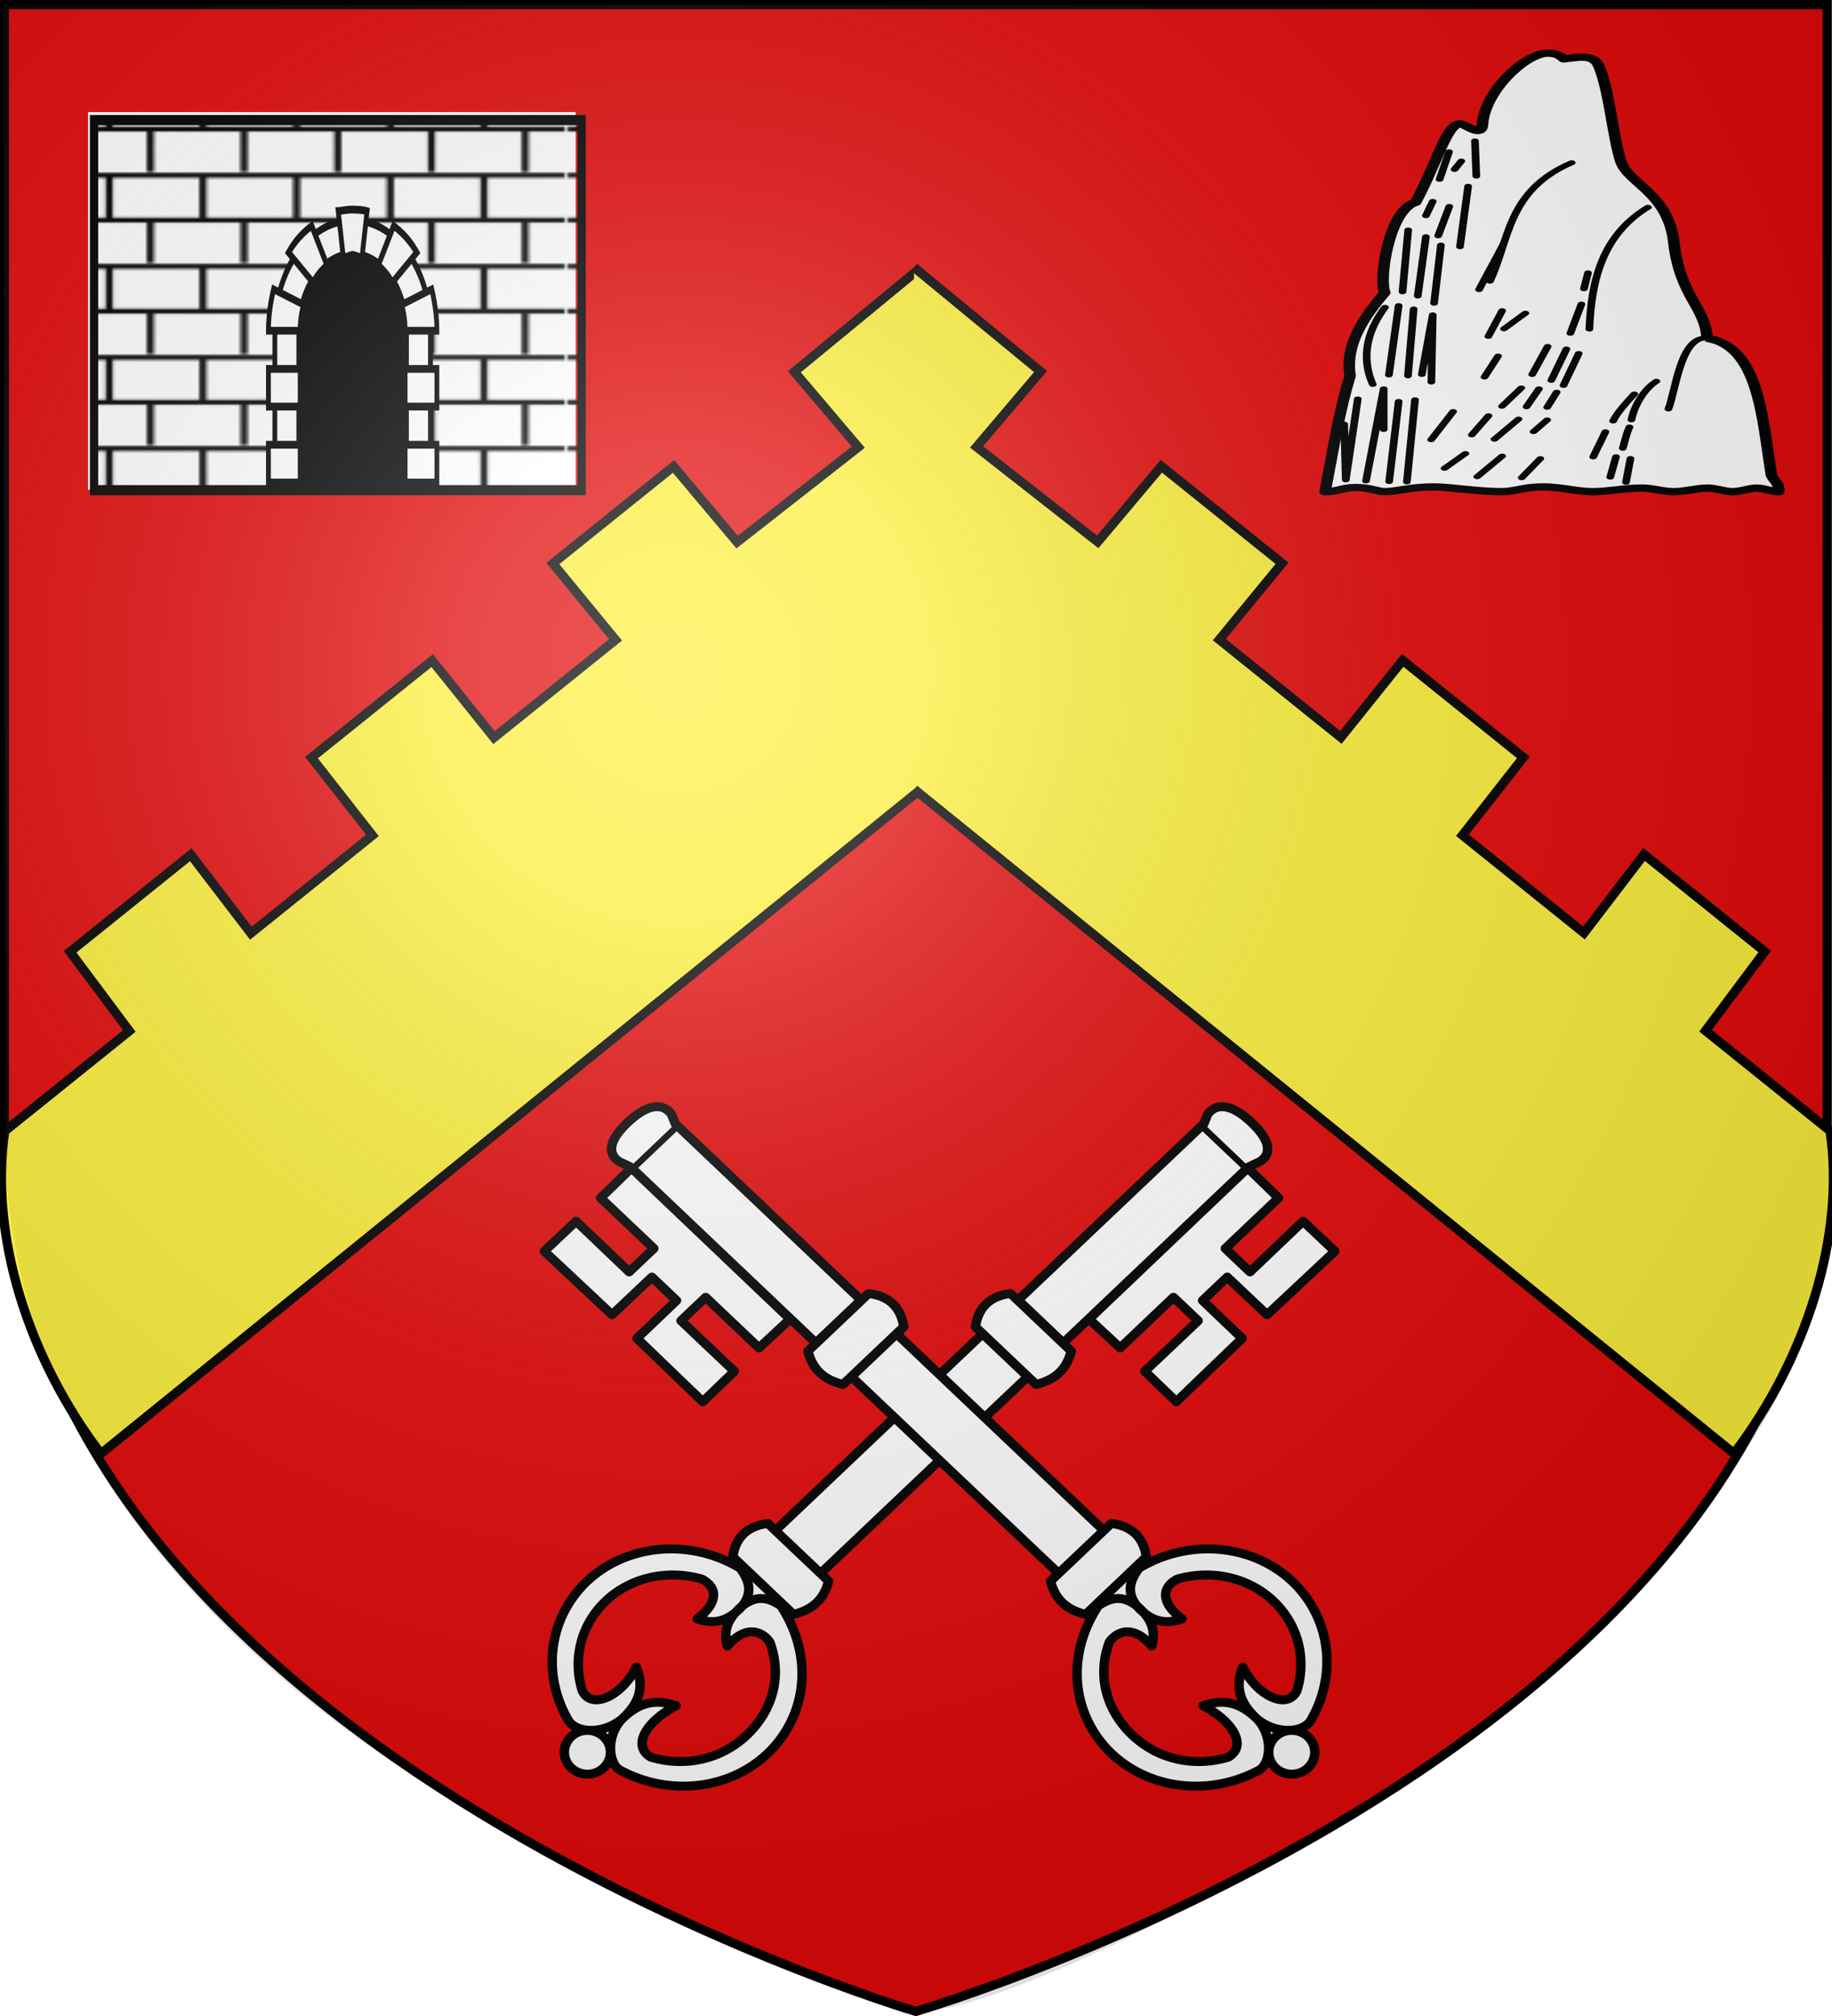 <svg xmlns="http://www.w3.org/2000/svg" xmlns:xlink="http://www.w3.org/1999/xlink" id="svg4761" width="600" height="660" version="1.1" viewBox="-300 -300 600 660"><defs id="defs4763"><g id="s"><g id="c"><path id="t" d="M0 0v1h.5L0 0z" transform="rotate(18 3.157 -.5)"/><use xlink:href="#t" id="use2144" width="810" height="540" x="0" y="0" transform="scale(-1 1)"/></g><g id="a"><use xlink:href="#c" id="use2147" width="810" height="540" x="0" y="0" transform="rotate(72)"/><use xlink:href="#c" id="use2149" width="810" height="540" x="0" y="0" transform="rotate(144)"/></g><use xlink:href="#a" id="use2151" width="810" height="540" x="0" y="0" transform="scale(-1 1)"/></g><g id="s-1"><g id="c-1"><path id="t-8" d="M0 0v1h.5L0 0z" transform="rotate(18 3.157 -.5)"/><use xlink:href="#t-8" id="use2144-5" width="810" height="540" x="0" y="0" transform="scale(-1 1)"/></g><g id="a-2"><use xlink:href="#c-1" id="use2147-0" width="810" height="540" x="0" y="0" transform="rotate(72)"/><use xlink:href="#c-1" id="use2149-1" width="810" height="540" x="0" y="0" transform="rotate(144)"/></g><use xlink:href="#a-2" id="use2151-1" width="810" height="540" x="0" y="0" transform="scale(-1 1)"/></g><g id="s-4"><g id="c-7"><path id="t-4" d="M0 0v1h.5L0 0z" transform="rotate(18 3.157 -.5)"/><use xlink:href="#t-4" id="use2144-1" width="810" height="540" x="0" y="0" transform="scale(-1 1)"/></g><g id="a-8"><use xlink:href="#c-7" id="use2147-08" width="810" height="540" x="0" y="0" transform="rotate(72)"/><use xlink:href="#c-7" id="use2149-8" width="810" height="540" x="0" y="0" transform="rotate(144)"/></g><use xlink:href="#a-8" id="use2151-17" width="810" height="540" x="0" y="0" transform="scale(-1 1)"/></g><g id="s-5"><g id="c-11"><path id="t-6" d="M0 0v1h.5L0 0z" transform="rotate(18 3.157 -.5)"/><use xlink:href="#t-6" id="use2144-19" width="810" height="540" x="0" y="0" transform="scale(-1 1)"/></g><g id="a-3"><use xlink:href="#c-11" id="use2147-4" width="810" height="540" x="0" y="0" transform="rotate(72)"/><use xlink:href="#c-11" id="use2149-7" width="810" height="540" x="0" y="0" transform="rotate(144)"/></g><use xlink:href="#a-3" id="use2151-9" width="810" height="540" x="0" y="0" transform="scale(-1 1)"/></g><g id="s-5-4"><g id="c-11-0"><path id="t-6-6" d="M0 0v1h.5L0 0z" transform="rotate(18 3.157 -.5)"/><use xlink:href="#t-6-6" id="use2144-19-5" width="810" height="540" x="0" y="0" transform="scale(-1 1)"/></g><g id="a-3-3"><use xlink:href="#c-11-0" id="use2147-4-8" width="810" height="540" x="0" y="0" transform="rotate(72)"/><use xlink:href="#c-11-0" id="use2149-7-5" width="810" height="540" x="0" y="0" transform="rotate(144)"/></g><use xlink:href="#a-3-3" id="use2151-9-1" width="810" height="540" x="0" y="0" transform="scale(-1 1)"/></g><g id="s-4-6"><g id="c-7-7"><path id="t-4-1" d="M0 0v1h.5L0 0z" transform="rotate(18 3.157 -.5)"/><use xlink:href="#t-4-1" id="use2144-1-8" width="810" height="540" x="0" y="0" transform="scale(-1 1)"/></g><g id="a-8-4"><use xlink:href="#c-7-7" id="use2147-08-9" width="810" height="540" x="0" y="0" transform="rotate(72)"/><use xlink:href="#c-7-7" id="use2149-8-7" width="810" height="540" x="0" y="0" transform="rotate(144)"/></g><use xlink:href="#a-8-4" id="use2151-17-3" width="810" height="540" x="0" y="0" transform="scale(-1 1)"/></g><g id="s-1-3"><g id="c-1-0"><path id="t-8-4" d="M0 0v1h.5L0 0z" transform="rotate(18 3.157 -.5)"/><use xlink:href="#t-8-4" id="use2144-5-8" width="810" height="540" x="0" y="0" transform="scale(-1 1)"/></g><g id="a-2-5"><use xlink:href="#c-1-0" id="use2147-0-5" width="810" height="540" x="0" y="0" transform="rotate(72)"/><use xlink:href="#c-1-0" id="use2149-1-5" width="810" height="540" x="0" y="0" transform="rotate(144)"/></g><use xlink:href="#a-2-5" id="use2151-1-4" width="810" height="540" x="0" y="0" transform="scale(-1 1)"/></g><g id="s-0"><g id="c-8"><path id="t-40" d="M0 0v1h.5L0 0z" transform="rotate(18 3.157 -.5)"/><use xlink:href="#t-40" id="use2144-4" width="810" height="540" x="0" y="0" transform="scale(-1 1)"/></g><g id="a-6"><use xlink:href="#c-8" id="use2147-46" width="810" height="540" x="0" y="0" transform="rotate(72)"/><use xlink:href="#c-8" id="use2149-4" width="810" height="540" x="0" y="0" transform="rotate(144)"/></g><use xlink:href="#a-6" id="use2151-3" width="810" height="540" x="0" y="0" transform="scale(-1 1)"/></g><pattern xlink:href="#pattern4013" id="pattern6107" patternTransform="matrix(.737 0 0 .421 108.428 -268.801)"/><pattern id="pattern4013" width="164.14" height="41.682" patternTransform="translate(-156.202 -163.895)" patternUnits="userSpaceOnUse"><g id="g3931" transform="translate(456.202 463.895)"><g id="use3277-8" style="display:inline;fill:#fcef3c;stroke:#000;stroke-width:.45;stroke-miterlimit:4;stroke-dasharray:none;stroke-opacity:1" transform="matrix(5.043 0 0 5.043 -2070.659 -3137.471)"><path id="path3374-9" d="M326.14 534.56v3.662m26.338-3.72h-32.1v0m11.762.057v3.663m6-3.663v3.663m6-3.663v3.663m6-3.663v3.663m-26.636-7.758v3.662m28.974-3.72h-32.1v0m9.126.058v3.662m6-3.662v3.662m6-3.662v3.662m6-3.662v3.662" style="fill:#fcef3c;fill-rule:evenodd;stroke:#000;stroke-width:.45;stroke-linecap:square;stroke-linejoin:miter;stroke-miterlimit:4;stroke-dasharray:none;stroke-opacity:1"/></g></g></pattern><radialGradient xlink:href="#linearGradient2893" id="radialGradient3163" cx="221.445" cy="226.331" r="300" fx="221.445" fy="226.331" gradientTransform="matrix(1.353 0 0 1.349 -76.24 -84.357)" gradientUnits="userSpaceOnUse"/><linearGradient id="linearGradient2893"><stop id="stop2895" offset="0" style="stop-color:white;stop-opacity:.314"/><stop id="stop2897" offset=".19" style="stop-color:white;stop-opacity:.251"/><stop id="stop2901" offset=".6" style="stop-color:#6b6b6b;stop-opacity:.125"/><stop id="stop2899" offset="1" style="stop-color:black;stop-opacity:.125"/></linearGradient><style id="style33" type="text/css">.Rand2,.Rand4,.Rand6{stroke:#202020;stroke-width:30}.Rand4,.Rand6{stroke-width:60}.Rand6{stroke-width:90}.Schwarz{fill:#000}.Blau{fill:#00f}.Gold{fill:#ffef00}.Silber{fill:#fff}</style></defs><g id="layer4" style="display:inline"><path id="path1411-0" d="M-.055 358.5s-300-88.5-298.5-288.5v-368.5h597V70c3.042 200.43-298.5 288.5-298.5 288.5Z" style="display:inline;fill:#e20909;stroke:#000;stroke-width:3;stroke-linecap:butt;stroke-linejoin:miter;stroke-miterlimit:4;stroke-dasharray:none;stroke-opacity:1"/></g><g id="layer5" style="display:inline"><g id="g11217" style="display:inline;stroke-width:.986" transform="matrix(1.028 0 0 1 7.064 0)"><path id="path1411-0-1" d="M-5.371-41.566-266.55 175.895c-23.105-31.086-35.56-71.49-30.635-105.583l39.68-32.79-18.853-25.936 38.45-31.773 19.13 25.697 38.731-32.006-19.419-25.47 38.449-31.773 19.696 25.23 38.73-32.005-19.983-25.004 38.45-31.772 20.26 24.764 38.603-31.085-20.375-24.68 40.303-34.117" style="display:inline;fill:#fcef3c;stroke:#000;stroke-width:2.958;stroke-linecap:butt;stroke-linejoin:miter;stroke-miterlimit:4;stroke-dasharray:none;stroke-opacity:1"/><use xlink:href="#path1411-0-1" id="use11076" width="100%" height="100%" x="0" y="0" style="stroke-width:.986" transform="matrix(-1 0 0 1 -12.832 -.073)"/></g></g><g id="layer3" style="display:inline"><g id="g2841" style="display:inline;stroke-width:.935" transform="matrix(1.098 0 0 1.042 -498.13 33.977)"><use xlink:href="#g2721" id="use2755" width="100%" height="100%" x="0" y="0" style="stroke-width:.935" transform="matrix(-1 0 0 1 921.408 0)"/><g id="g2721" style="stroke-width:.935" transform="translate(-168.072 278.834)"><path id="path1614" d="m605.35-190.883-55.007-55.008-13.47 13.472 55.006 55.007zm89.993 89.995-79.423-79.424-13.47 13.47 79.141 79.145zm23.761 50.704 4.356 4.356 13.47-13.471-4.449-4.45z" style="color:#000;display:inline;overflow:visible;visibility:visible;fill:#fff;stroke:#000;stroke-width:2.805;stroke-linecap:butt;stroke-linejoin:miter;stroke-miterlimit:4;stroke-dasharray:none;stroke-dashoffset:0;stroke-opacity:1;marker:none;enable-background:accumulate"/><path id="path1616" d="m543.546-207.099-7.36 7.36-15.828-15.916-9.492 9.43 20.215 19.951 11.882-11.83 7.36 7.359-11.82 11.893 19.636 19.9 9.43-9.554-15.916-15.891 7.36-7.36 15.902 15.904 9.25-9.06-47.315-47.482-9.182 9.43zm146.903 96.885c-.86-6.247-4.459-9.705-10.477-10.478l-18.101 18.101c1.404 5.672 4.592 8.906 10.477 10.478zm-72.37-72.256c-.861-6.247-4.459-9.705-10.478-10.478l-18.1 18.101c1.404 5.672 4.592 8.906 10.477 10.478zm-68.132-63.818-1.03-2.712c-.02-.054-3.584-7.232-13.19 2.338s-1.805 12.617-1.777 12.63l2.526 1.262M679.425-83.44c-3.655 10.274-1.151 21.239 6.841 29.23 7.733 7.734 18.571 10.162 28.666 6.918 5.712-3.572 1.362-11.26-7.574-16.163 6.115-2.155 11.008-1.14 16.277 4.33 4.852 5.616 3.782 14.241.34 15.983-18.38 10.293-40.815 4.081-50.142-13.792-6.273-12.02-5.02-26.253 2.27-37.883 4.002-2.862 7.63-3.395 11.967.41 4.247 4.105 5.189 7.758 3.972 12.205-4.787-5.958-9.653-5.403-12.516-1.387m10.643-24.195c18.35-10.21 40.785-3.999 50.112 13.874 5.628 10.785 5.37 23.931-.76 35.061-2.393 4.066-10.372 4.472-16.013-.406-5.497-5.294-6.526-10.202-4.29-16.328 4.22 9.015 13.27 13.634 16.12 7.473 2.893-9.75.586-20.635-6.975-28.197-7.69-7.69-18.817-9.945-28.721-6.894-4.834 2.72-4.754 7.588 1.446 12.49-4.95 1.72-8.743.918-12.842-3.337-3.776-4.365-3.028-8.207-.037-12.539.844-.559 1.397-.884 1.96-1.197zm38.788 54.107a6.88 6.88 0 1 0 9.73 9.73 6.88 6.88 0 0 0-9.73-9.73z" style="display:inline;fill:#fff;stroke:#000;stroke-width:2.805;stroke-linecap:round;stroke-linejoin:round;stroke-miterlimit:4;stroke-dasharray:none;stroke-opacity:1"/></g></g><g id="g7483" style="display:inline;stroke-width:.631" transform="matrix(1.401 0 0 1.79 74.595 199.492)"><path id="rect6310" d="M-246.8-258.546h114v69.091h-114z" style="display:inline;fill:#fff;fill-opacity:1;stroke:none;stroke-width:1.894"/><g id="g7471" style="stroke-width:.656" transform="matrix(.982 0 0 .942 -2.347 -10.93)"><path id="rect6025" d="M-247.491-261.309h116.072v71.854h-116.072z" style="fill:url(#pattern6107);fill-opacity:1;stroke:#000;stroke-width:1.969"/><g id="g5858" style="stroke-width:.721" transform="matrix(.794 0 0 1.045 146.518 -10.883)"><path id="path2262" d="M-418.709-221.015c-12.89 0-23.329 9.1-23.329 20.337v28.242h7.263v-28.242c0-7.733 7.168-14.1 16.066-14.1 8.755 0 16.018 6.367 16.018 14.1v28.242h7.312v-28.242c0-11.237-10.486-20.337-23.33-20.337z" style="fill:#fff;stroke:#000;stroke-width:1.442;stroke-miterlimit:4;stroke-dasharray:none"/><path id="Dr" d="M-418.709-214.606c-8.898 0-16.114 6.408-16.114 14.1v28.198h32.228v-28.199c0-7.69-7.311-14.1-16.114-14.1z" style="fill:#000;stroke:#000;stroke-width:1.442;stroke-miterlimit:4;stroke-dasharray:none"/><path id="path2268" d="m-423.038-222.724 1.443 8.118c.481.854 1.924 0 2.886 0 .962 0 2.405.854 2.886 0l1.444-8.118c-1.444-.257-2.887-.257-4.33-.3-1.443 0-2.886.171-4.329.3z" style="fill:#fff;stroke:#000;stroke-width:1.442;stroke-miterlimit:4;stroke-dasharray:none"/><path id="Z" d="M-443.962-193.414v7.007h9.524v-7.007zm1.54-14.784c-.915 2.393-1.54 5.042-1.54 7.691h9.524c0-1.709.337-3.247 1.058-4.828zm-1.54 28.883v7.007h9.524v-7.007zm12.987-40.675c-2.645 1.24-5.05 2.82-6.974 4.956l7.36 5.555c1.154-1.282 2.597-2.35 4.184-3.205z" style="fill:#fff;stroke:#000;stroke-width:1.442;stroke-miterlimit:4;stroke-dasharray:none"/><use xlink:href="#Z" id="use2271" width="100%" height="100%" x="0" y="0" style="fill:#fff;stroke:#000;stroke-width:3.181;stroke-miterlimit:4;stroke-dasharray:none" transform="matrix(-1 0 0 1 -837.417 0)"/></g></g></g><g id="g4448-1" style="display:inline;fill:#fff;stroke-width:3.536;stroke-miterlimit:4;stroke-dasharray:none" transform="matrix(-.711 0 0 .45 464.246 -440.393)"><path id="path3980-7" d="M255.51 669.667c-.221-7.102 3.064-8.422 3.515-12.944 4.242-42.543 5.889-92.915 29.546-98.664.73-22.863 12.359-29.583 15.305-69.898 2.625-35.932 20.964-42.318 24.404-58.803 3.635-17.42 5.302-52.02 10.205-69.612 2.47-8.861 10.557-5.849 16.028-4.882 1.487-2.121 3.28-4.197 7.49-4.197 10.374 0 28.968 27.74 29.988 51.749.442 10.419 7.51-.297 10.39-.297 6.132 0 10.155 26.736 20.41 57.073 12.373 5.203 17.009 56.334 14.199 65.72 10.064 18.638 18.31 37.866 15.973 60.532 5.093 25.53 7.993 55.674 11.537 84.223-5.913 0-8.25-3.027-13.755-3.027-7.239 0-10.27 3.027-13.755 3.027-5.415 0-11.81-3.46-22.63-3.46-7.178 0-20.096 3.46-31.06 3.46-6.467 0-10.354-3.46-19.08-3.46-8.492 0-15.422 3.46-23.072 3.46-7.516 0-14.74-2.77-23.074-2.595-4.468.095-9.237 2.595-14.198 2.595-5.25 0-10.263-2.531-15.53-2.595-3.63-.043-7.701 2.595-11.537 2.595-3.929 0-7.85-2.595-11.093-2.595-3.687 0-6.295 2.595-10.205 2.595z" style="display:inline;fill:#fff;stroke:#000;stroke-width:5.304;stroke-linecap:round;stroke-linejoin:round;stroke-miterlimit:4;stroke-dasharray:none;stroke-opacity:1"/><path id="path3982-4" d="M288.57 558.059c12.15-2.023 14.422 37.897 17.796 51.47" style="display:inline;fill:#fff;stroke:#000;stroke-width:3.536;stroke-linecap:round;stroke-linejoin:round;stroke-miterlimit:4;stroke-dasharray:none;stroke-opacity:1"/><path id="path3984-0" d="M315.779 462.777c20.815 19.956 26.099 52.523 26.982 88.663" style="display:inline;fill:#fff;stroke:#000;stroke-width:3.536;stroke-linecap:round;stroke-linejoin:round;stroke-miterlimit:4;stroke-dasharray:none;stroke-opacity:1"/><path id="path3986-9" d="M350.919 430.37c29.79 20.195 28.634 56.283 37.65 86.216" style="display:inline;fill:#fff;stroke:#000;stroke-width:3.536;stroke-linecap:round;stroke-linejoin:round;stroke-miterlimit:4;stroke-dasharray:none;stroke-opacity:1"/><path id="path3988-4" d="M382.216 489.147c4.29 13.049 7.855 22.758 11.373 33.554" style="display:inline;fill:#fff;stroke:#000;stroke-width:3.536;stroke-linecap:round;stroke-linejoin:round;stroke-miterlimit:4;stroke-dasharray:none;stroke-opacity:1"/><path id="path3990-8" d="M311.862 589.335c6.007 6.063 10.315 18.31 11.537 28.104" style="display:inline;fill:#fff;stroke:#000;stroke-width:3.536;stroke-linecap:round;stroke-linejoin:round;stroke-miterlimit:4;stroke-dasharray:none;stroke-opacity:1"/><path id="path3992-8" d="M322.073 598.617c2.893 4.964 8.017 13.6 9.757 19.687" style="display:inline;fill:#fff;stroke:#000;stroke-width:3.536;stroke-linecap:round;stroke-linejoin:round;stroke-miterlimit:4;stroke-dasharray:none;stroke-opacity:1"/><path id="path3994-2" d="M324.286 622.628c1.848 6.554 2.395 12.258 3.106 15.49" style="display:inline;fill:#fff;stroke:#000;stroke-width:3.536;stroke-linecap:round;stroke-linejoin:round;stroke-miterlimit:4;stroke-dasharray:none;stroke-opacity:1"/><path id="path3996-4" d="M335.38 626.087c1.626 5.62 3.991 12.717 5.618 18.338" style="display:inline;fill:#fff;stroke:#000;stroke-width:3.536;stroke-linecap:round;stroke-linejoin:round;stroke-miterlimit:4;stroke-dasharray:none;stroke-opacity:1"/><path id="path3998-5" d="m330.498 644.246 2.663 14.88" style="display:inline;fill:#fff;stroke:#000;stroke-width:3.536;stroke-linecap:round;stroke-linejoin:round;stroke-miterlimit:4;stroke-dasharray:none;stroke-opacity:1"/><path id="path4000-5" d="m323.843 645.543 2.069 17.347" style="display:inline;fill:#fff;stroke:#000;stroke-width:3.536;stroke-linecap:round;stroke-linejoin:round;stroke-miterlimit:4;stroke-dasharray:none;stroke-opacity:1"/><path id="path4002-1" d="m343.389 510.472 1.882 11.617" style="display:inline;fill:#fff;stroke:#000;stroke-width:3.536;stroke-linecap:round;stroke-linejoin:round;stroke-miterlimit:4;stroke-dasharray:none;stroke-opacity:1"/><path id="path4004-7" d="m346.416 533.202 5.13 21.295" style="display:inline;fill:#fff;stroke:#000;stroke-width:3.536;stroke-linecap:round;stroke-linejoin:round;stroke-miterlimit:4;stroke-dasharray:none;stroke-opacity:1"/><path id="path4006-1" d="m347.671 569.152 7.013 23.256" style="display:inline;fill:#fff;stroke:#000;stroke-width:3.536;stroke-linecap:round;stroke-linejoin:round;stroke-miterlimit:4;stroke-dasharray:none;stroke-opacity:1"/><path id="path4008-1" d="m353.319 565.862 7.013 22.877" style="display:inline;fill:#fff;stroke:#000;stroke-width:3.536;stroke-linecap:round;stroke-linejoin:round;stroke-miterlimit:4;stroke-dasharray:none;stroke-opacity:1"/><path id="path4010-5" d="m361.993 564.028 7.124 20.43" style="display:inline;fill:#fff;stroke:#000;stroke-width:3.536;stroke-linecap:round;stroke-linejoin:round;stroke-miterlimit:4;stroke-dasharray:none;stroke-opacity:1"/><path id="path4012-2" d="m357.822 597.3 4.392 11.006" style="display:inline;fill:#fff;stroke:#000;stroke-width:3.536;stroke-linecap:round;stroke-linejoin:round;stroke-miterlimit:4;stroke-dasharray:none;stroke-opacity:1"/><path id="path4014-7" d="m365.98 594.854 5.757 13.093" style="display:inline;fill:#fff;stroke:#000;stroke-width:3.536;stroke-linecap:round;stroke-linejoin:round;stroke-miterlimit:4;stroke-dasharray:none;stroke-opacity:1"/><path id="path4016-6" d="m374.137 594.242 8.895 13.347" style="display:inline;fill:#fff;stroke:#000;stroke-width:3.536;stroke-linecap:round;stroke-linejoin:round;stroke-miterlimit:4;stroke-dasharray:none;stroke-opacity:1"/><path id="path4018-1" d="m362.214 617.478 6.275 8.56" style="display:inline;fill:#fff;stroke:#000;stroke-width:3.536;stroke-linecap:round;stroke-linejoin:round;stroke-miterlimit:4;stroke-dasharray:none;stroke-opacity:1"/><path id="path4020-4" d="m375.392 616.866 11.109 14.696" style="display:inline;fill:#fff;stroke:#000;stroke-width:3.536;stroke-linecap:round;stroke-linejoin:round;stroke-miterlimit:4;stroke-dasharray:none;stroke-opacity:1"/><path id="path4022-2" d="m389.197 614.42 7.75 13.958" style="display:inline;fill:#fff;stroke:#000;stroke-width:3.536;stroke-linecap:round;stroke-linejoin:round;stroke-miterlimit:4;stroke-dasharray:none;stroke-opacity:1"/><path id="path4024-3" d="m405.512 611.363 10.15 20.558" style="display:inline;fill:#fff;stroke:#000;stroke-width:3.536;stroke-linecap:round;stroke-linejoin:round;stroke-miterlimit:4;stroke-dasharray:none;stroke-opacity:1"/><path id="path4026-2" d="m365.352 645.605 8.599 13.958" style="display:inline;fill:#fff;stroke:#000;stroke-width:3.536;stroke-linecap:round;stroke-linejoin:round;stroke-miterlimit:4;stroke-dasharray:none;stroke-opacity:1"/><path id="path4028-2" d="m382.922 643.77 11.516 15.055" style="display:inline;fill:#fff;stroke:#000;stroke-width:3.536;stroke-linecap:round;stroke-linejoin:round;stroke-miterlimit:4;stroke-dasharray:none;stroke-opacity:1"/><path id="path4030-1" d="m399.864 641.937 9.634 10.774" style="display:inline;fill:#fff;stroke:#000;stroke-width:3.536;stroke-linecap:round;stroke-linejoin:round;stroke-miterlimit:4;stroke-dasharray:none;stroke-opacity:1"/><path id="path4032-6" d="m372.254 539.822 9.854 11.385" style="display:inline;fill:#fff;stroke:#000;stroke-width:3.536;stroke-linecap:round;stroke-linejoin:round;stroke-miterlimit:4;stroke-dasharray:none;stroke-opacity:1"/><path id="path4034-8" d="m382.922 537.988 6.385 18.723" style="display:inline;fill:#fff;stroke:#000;stroke-width:3.536;stroke-linecap:round;stroke-linejoin:round;stroke-miterlimit:4;stroke-dasharray:none;stroke-opacity:1"/><path id="path4036-5" d="m384.804 571.007 6.275 15.286" style="display:inline;fill:#fff;stroke:#000;stroke-width:3.536;stroke-linecap:round;stroke-linejoin:round;stroke-miterlimit:4;stroke-dasharray:none;stroke-opacity:1"/><path id="path4038-7" d="m395.472 414.472-.628 25.681" style="display:inline;fill:#fff;stroke:#000;stroke-width:3.536;stroke-linecap:round;stroke-linejoin:round;stroke-miterlimit:4;stroke-dasharray:none;stroke-opacity:1"/><path id="path4040-6" d="m398.61 447.47 3.764 44.046" style="display:inline;fill:#fff;stroke:#000;stroke-width:3.536;stroke-linecap:round;stroke-linejoin:round;stroke-miterlimit:4;stroke-dasharray:none;stroke-opacity:1"/><path id="path4042-1" d="m414.925 458.497 3.137 10.395" style="display:inline;fill:#fff;stroke:#000;stroke-width:3.536;stroke-linecap:round;stroke-linejoin:round;stroke-miterlimit:4;stroke-dasharray:none;stroke-opacity:1"/><path id="path4044-8" d="m407.284 462.146 5.13 21.421" style="display:inline;fill:#fff;stroke:#000;stroke-width:3.536;stroke-linecap:round;stroke-linejoin:round;stroke-miterlimit:4;stroke-dasharray:none;stroke-opacity:1"/><path id="path4046-9" d="m426.22 479.287 2.62 45.016" style="display:inline;fill:#fff;stroke:#000;stroke-width:3.536;stroke-linecap:round;stroke-linejoin:round;stroke-miterlimit:4;stroke-dasharray:none;stroke-opacity:1"/><path id="path4048-2" d="m418.062 484.179 3.765 43.181" style="display:inline;fill:#fff;stroke:#000;stroke-width:3.536;stroke-linecap:round;stroke-linejoin:round;stroke-miterlimit:4;stroke-dasharray:none;stroke-opacity:1"/><path id="path4050-7" d="m411.16 490.293 3.137 42.338" style="display:inline;fill:#fff;stroke:#000;stroke-width:3.536;stroke-linecap:round;stroke-linejoin:round;stroke-miterlimit:4;stroke-dasharray:none;stroke-opacity:1"/><path id="path4054-9" d="m419.945 584.459-5.02-43.435.627 48.938" style="display:inline;fill:#fff;stroke:#000;stroke-width:3.536;stroke-linecap:round;stroke-linejoin:round;stroke-miterlimit:4;stroke-dasharray:none;stroke-opacity:1"/><path id="path4056-5" d="m423.71 536.765 2.62 48.685" style="display:inline;fill:#fff;stroke:#000;stroke-width:3.536;stroke-linecap:round;stroke-linejoin:round;stroke-miterlimit:4;stroke-dasharray:none;stroke-opacity:1"/><path id="path4058-4" d="m430.612 534.319 4.503 50.519" style="display:inline;fill:#fff;stroke:#000;stroke-width:3.536;stroke-linecap:round;stroke-linejoin:round;stroke-miterlimit:4;stroke-dasharray:none;stroke-opacity:1"/><path id="path4060-3" d="M436.887 535.542c7.26 15.112 11.671 34.564 5.648 56.149" style="display:inline;fill:#fff;stroke:#000;stroke-width:3.536;stroke-linecap:round;stroke-linejoin:round;stroke-miterlimit:4;stroke-dasharray:none;stroke-opacity:1"/><path id="path4062-1" d="m423.082 602.803 3.765 59.797" style="display:inline;fill:#fff;stroke:#000;stroke-width:3.536;stroke-linecap:round;stroke-linejoin:round;stroke-miterlimit:4;stroke-dasharray:none;stroke-opacity:1"/><path id="path4064-2" d="m430.612 604.026 4.393 58.342" style="display:inline;fill:#fff;stroke:#000;stroke-width:3.536;stroke-linecap:round;stroke-linejoin:round;stroke-miterlimit:4;stroke-dasharray:none;stroke-opacity:1"/><path id="path4066-3" d="m445.672 661.883-8.157-67.03v29.624" style="display:inline;fill:#fff;stroke:#000;stroke-width:3.536;stroke-linecap:round;stroke-linejoin:round;stroke-miterlimit:4;stroke-dasharray:none;stroke-opacity:1"/><path id="path4068-3" d="m455.712 620.535-.737 40.61-5.538-58.954" style="display:inline;fill:#fff;stroke:#000;stroke-width:3.536;stroke-linecap:round;stroke-linejoin:round;stroke-miterlimit:4;stroke-dasharray:none;stroke-opacity:1"/><path id="path4070-4" d="m407.395 422.42 4.392 20.073" style="display:inline;fill:#fff;stroke:#000;stroke-width:3.536;stroke-linecap:round;stroke-linejoin:round;stroke-miterlimit:4;stroke-dasharray:none;stroke-opacity:1"/><path id="path4072-1" d="m401.747 429.147 3.137 6.115" style="display:inline;fill:#fff;stroke:#000;stroke-width:3.536;stroke-linecap:round;stroke-linejoin:round;stroke-miterlimit:4;stroke-dasharray:none;stroke-opacity:1"/></g></g><g id="layer2" style="display:inline"><g id="g9170" transform="translate(-301.5 -298.5)"><g id="layer3-9" style="display:inline"><g id="g3446" transform="matrix(-1 0 0 1 600 0)"><path id="rect2665" d="M0 0h600v660H0z" style="fill:none;stroke:none"/></g></g><g id="layer2-4" transform="translate(-.39 -3.39)"><path id="path2875" d="M301.39 659.89c24.364 8.798 313.03-127.005 299.804-275.807L599.89 3.566h-597L3.87 385.81C15.83 568.888 251.095 640.106 301.39 659.89Z" style="opacity:1;fill:url(#radialGradient3163);fill-opacity:1;fill-rule:evenodd;stroke:none;stroke-width:1px;stroke-linecap:butt;stroke-linejoin:miter;stroke-opacity:1"/></g></g></g></svg>